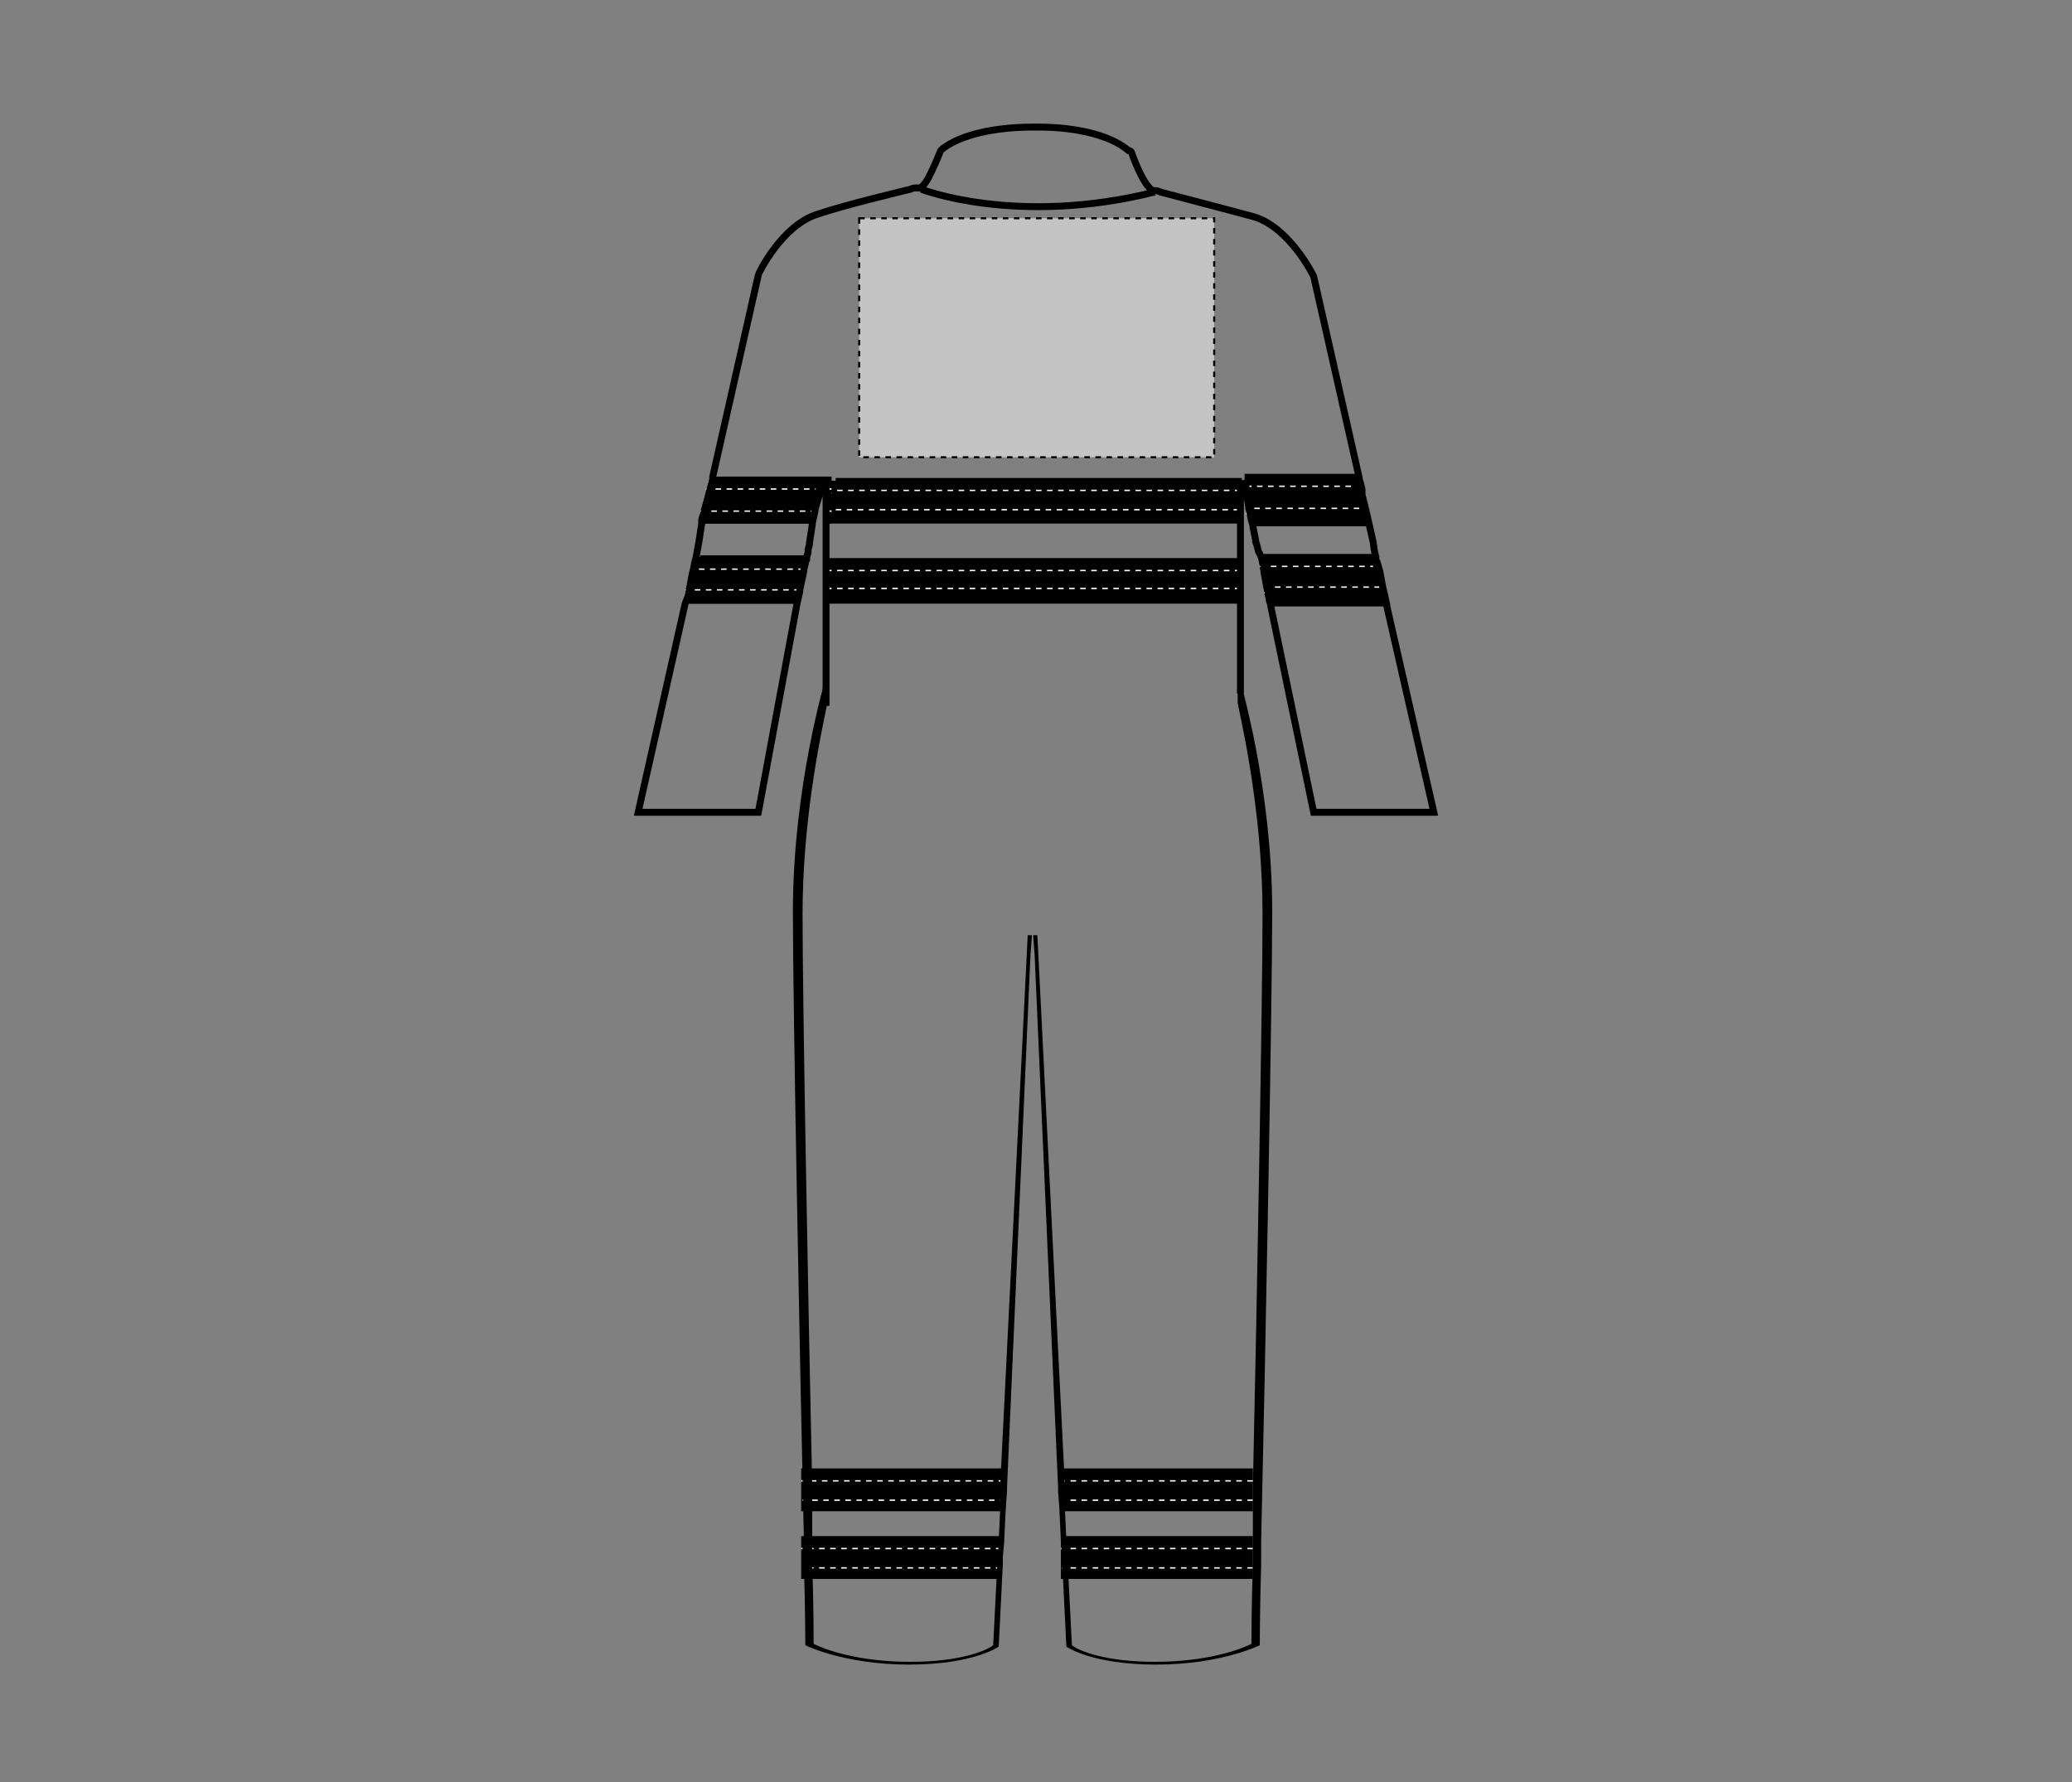<svg xmlns="http://www.w3.org/2000/svg" xmlns:xlink="http://www.w3.org/1999/xlink" id="Layer_1" x="0px" y="0px" viewBox="0 0 150 129" style="enable-background:new 0 0 150 129;" xml:space="preserve"><rect x="0" y="0" width="150" height="129" fill="#808080" stroke="none"/><style type="text/css">	.st0{display:none;}	.st1{display:inline;fill:#FFFFFF;}	.st2{display:inline;}	.st3{display:inline;fill:none;stroke:#000000;stroke-width:0.15;}	.st4{display:inline;fill:none;stroke:#000000;stroke-width:0.25;}	.st5{display:none;fill:none;stroke:#000000;stroke-width:0.15;stroke-dasharray:0.4;}	.st6{fill:none;stroke:#FFFFFF;stroke-width:0.1;stroke-dasharray:0.4;}	.st7{fill:none;stroke:#000000;stroke-width:0.5;stroke-miterlimit:10;}	.st8{fill:none;stroke:#000000;stroke-width:0.5;}	.st9{fill:#C4C4C4;stroke:#000000;stroke-width:0.15;stroke-dasharray:0.4;}</style><g id="coverall-left-breast-garmentoutline" class="st0">	<path class="st1" d="M76.3,80.3l-6.2-32.7h-0.5v22.1l-0.9-2l-1.2,2.6l-1.1-2.6l-1.1,2.6l-1.1-2.6l-1.1,2.6L62,67.7l-1.2,2.6   l-1.3-2.6l-1.1,2.6l-1.1-2.6l-1.1,2.6l-1.1-2.6L54,70.3l-1.1-2.6l-1.4,2.6l-1.2-2.6l-1.1,2.6l-1.1-2.6L47,70.3l-1.1-2.6l-1.1,2.6   l-1.1-2.6l-1.1,2.6l-1.1-2.6l-1.1,2.6l-1.1-2.6l-1.1,2.6l-1.7-2.6l-1.1,2.6l-1.1-2.6l-1.1,2.6l-1.1-2.6L31,70.3l-1.1-2.6l-1.4,2.6   l-0.9-2V47.6h-0.5l-6.2,32.7h-12l12-53.4c0,0,2.4-4.9,5.9-5.9c3.6-1.1,9.8-2.7,9.9-2.7h0.1l0.1-0.1c0,0,0.7-1.1,2.4-5.4   c2.7-2.1,7.6-2.3,9.1-2.3c0.2,0,0.4,0,0.4,0s0.1,0,0.4,0c1.5,0,6.4,0.2,9.1,2.3c1.5,4.2,2.1,5.3,2.2,5.3v0.1h0.1   c0.1,0,6.3,1.6,9.9,2.7c3.5,1.1,5.9,5.9,5.9,6l11.9,53.4H76.3L76.3,80.3z"></path>	<path class="st2" d="M49,10.7c1.4,0,6.3,0.2,8.9,2.2c1.7,4.2,2.3,5.3,2.4,5.3l0.1,0.2l0.1,0.1c0.1,0,6.3,1.6,9.9,2.7   c3.2,1,5.5,5.3,5.7,5.8l11.8,53H76.5l-6.2-32.5l-1,0.1v21l-0.2-0.5l-0.5-1l-0.4,1l-0.7,1.5L66.8,68l-0.5-1l-0.5,1l-0.7,1.6L64.4,68   l-0.5-1l-0.5,1l-0.7,1.6L62,68l-0.5-1L61,68l-0.7,1.6L59.6,68l-0.5-1l-0.5,1l-0.7,1.6L57.2,68l-0.5-1l-0.5,1l-0.7,1.6L54.8,68   l-0.5-1l-0.5,1l-0.7,1.6L52.4,68l-0.5-1l-0.5,1l0.1,1.6L50.8,68l-0.5-1l-0.5,1l-0.7,1.6l-0.6-1.5l-0.5-1l-0.5,1l-0.7,1.6l-0.7-1.6   l-0.5-1l-0.5,1l-0.7,1.6l-0.7-1.6l-0.5-1l-0.5,1L42,69.7l-0.7-1.6l-0.5-1l-0.5,1l-0.7,1.6l-0.7-1.6l-0.5-1l-0.5,1l-0.7,1.6   l-0.7-1.6l-0.5-1l-0.5,1l-0.7,1.6l-0.7-1.6l-0.5-1l-0.5,1l-0.7,1.6l-0.7-1.6l-0.5-1l-0.5,1L30,69.7l-0.7-1.6l-0.5-1l-0.5,1l0.2,1.5   l-0.7-1.5V47.6l-1-0.1L20.7,80H9.3l11.8-53c0.3-0.5,2.5-4.8,5.7-5.8c3.6-1.1,9.8-2.7,9.9-2.7l0.2-0.1l0.1-0.2c0,0,0.7-1.1,2.4-5.3   c2.6-2,7.5-2.2,8.9-2.2c0.2,0,0.3,0,0.4,0C48.6,10.7,48.8,10.7,49,10.7 M49,10.2c-0.2,0-0.4,0-0.4,0s-0.1,0-0.4,0   c-1.4,0-6.5,0.2-9.3,2.4c-1.7,4.3-2.3,5.4-2.3,5.4s-6.3,1.6-9.9,2.7s-6.1,6.1-6.1,6.1l-12,53.7h12.5l6.2-32.9v20.6l1.2,2.7l1.1-2.6   l1.1,2.6l1.1-2.6l1.1,2.6l1.1-2.6l1.1,2.6l1.1-2.6l1.1,2.6l1.1-2.6l1.1,2.6l1.1-2.6l1.1,2.6l1.1-2.6l1.1,2.6l1.1-2.6l1.1,2.6   l1.1-2.6l1.1,2.6l1.1-2.6l1.2,2.6l1.1-2.6l1.1,2.6l1.1-2.6l1.1,2.6l1.1-2.6l1.1,2.6l1.1-2.6l1.1,2.6l1.2-2.6l1.1,2.6l1.1-2.6   l1.1,2.6l1.1-2.6l1.1,2.6l1.1-2.6l1.2,2.6V47.6l6.2,32.9h12.5l-12-53.7c0,0-2.4-5-6.1-6.1c-2.1-1.1-8.3-2.7-8.3-2.7   s-0.6-1.1-2.4-5.4C55.5,10.4,50.4,10.2,49,10.2L49,10.2z"></path>	<rect x="30" y="41.7" class="st3" width="13.6" height="14.2"></rect>	<line class="st3" x1="30" y1="46.2" x2="43.6" y2="46.2"></line>	<rect x="53.5" y="41.7" class="st3" width="13.6" height="14.2"></rect>	<line class="st3" x1="67.1" y1="46.2" x2="53.5" y2="46.2"></line>	<path class="st4" d="M58.2,12.6c-0.8,2.4-2.4,8-9.7,8s-8.8-5.4-9.7-8"></path>	<path class="st4" d="M60.6,18c-0.8,2.2-5,8.2-12.1,8.2s-11.3-5.7-12.1-8.1"></path>	<line class="st4" x1="46.8" y1="70.8" x2="46.8" y2="26.1"></line>	<line class="st4" x1="50.2" y1="68.3" x2="50.2" y2="26.1"></line></g><rect id="coverall-left-breast-garmentscreenbounds" x="53.6" y="27.4" class="st5" width="13.4" height="13.4"></rect><path class="st0" d="M83.8,120.6c-3.9,0-5.8-1-6.2-1.3l-2.5-51.5h-0.5L73,119.2c-0.5,0.3-2.9,1.3-7.1,1.3s-6.1-1-6.6-1.3l-1.8-53.1  c0-0.1,0.5-13.6,2.7-16.9l0,0V47l1.8,2.1l2.1-2.3l2.1,2.3l2.1-2.3l2.1,2.3l2.1-2.3l2.1,2.3l2.1-2.3l2.1,2.3l2.1-2.3l2.1,2.3l2.1-2.3  l2.1,2.3l1.9-2.1v2.2c0,0.1,2.3,8,2.3,17.1c0,8.8-0.9,50.1-1,53C90.4,119.6,87.9,120.6,83.8,120.6z"></path><g>	<g>		<g>			<polygon points="89.9,34.8 89.9,37.9 59.8,37.9 59.8,35.7 59.3,35.7 59.3,35.9 59.2,36.2 59.2,34.8    "></polygon>			<g>				<polyline class="st6" points="89.8,35.7 84.7,35.7 84.4,35.7 74.6,35.7 74.1,35.7 60.5,35.7 60.2,35.7 59.8,35.7 59.5,35.7       59.3,35.7 59.2,35.7     "></polyline>				<polyline class="st6" points="59.8,37.1 60.2,37.1 60.5,37.1 64.7,37.1 65.1,37.1 74.1,37.1 74.6,37.1 84.4,37.1 84.8,37.1       89.8,37.1 89.9,37.1     "></polyline>			</g>		</g>		<g>			<polygon points="59.2,34.5 59.2,37 59,37 58.8,37.8 58.8,37.9 50.9,37.9 50.8,37.6 50.7,37 51.1,37 51.3,36.2 51.4,35.8      51.4,35.4 51.5,35.1 51.6,34.7 51.6,34.5    "></polygon>			<g>				<polyline class="st6" points="59.2,35.4 57.7,35.4 57.7,35.4 54.8,35.4 54.7,35.4 51.4,35.4     "></polyline>				<polyline class="st6" points="59.2,37 59,37 57.8,37 57.7,37 54.8,37 54.7,37 52.1,37 52,37 51.1,37 51,37 50.7,37     "></polyline>			</g>		</g>		<g>			<polygon points="98.9,37 98.9,38.1 90.8,38.1 90.7,37.7 90.5,37.2 90.4,36.8 90.1,35.6 90.1,34.7 98.4,34.7 98.5,35 98.6,35.4      98.6,35.8 98.7,36.2    "></polygon>			<g>				<polyline class="st6" points="90.1,35.6 90.2,35.6 94.4,35.6 94.5,35.6 97.3,35.6 97.4,35.6 98.2,35.6 98.5,35.6 98.6,35.6           "></polyline>				<polyline class="st6" points="90.2,37.2 90.3,37.2 90.6,37.2 90.6,37.2 91.7,37.2 91.8,37.2 94.4,37.2 94.5,37.2 97.3,37.2       97.4,37.2 98.5,37.2 98.9,37.2     "></polyline>			</g>		</g>	</g>	<g>		<rect x="76.8" y="106.3" width="13.9" height="3.1"></rect>		<g>			<polyline class="st6" points="90.7,107.2 88.4,107.2 88.3,107.2 83.8,107.2 83.6,107.2 77,107.2 76.9,107.2 76.9,107.2    "></polyline>			<polyline class="st6" points="90.7,108.6 88.4,108.6 88.3,108.6 83.8,108.6 83.6,108.6 79.5,108.6 79.3,108.6 76.9,108.6    "></polyline>		</g>	</g>	<g>		<rect x="76.8" y="111.2" width="13.9" height="3.1"></rect>		<g>			<polyline class="st6" points="90.7,112.1 88.4,112.1 88.2,112.1 83.8,112.1 83.6,112.1 77,112.1 76.8,112.1 76.8,112.1    "></polyline>			<polyline class="st6" points="90.7,113.5 88.4,113.5 88.2,113.5 83.8,113.5 83.6,113.5 79.5,113.5 79.3,113.5 76.9,113.5    "></polyline>		</g>	</g>	<g>		<rect x="58" y="106.3" width="14.8" height="3.1"></rect>		<g>			<polyline class="st6" points="72.7,107.2 70.3,107.2 70.2,107.2 65.4,107.2 65.2,107.2 58.1,107.2 58,107.2 58,107.2    "></polyline>			<polyline class="st6" points="72.8,108.6 70.3,108.6 70.2,108.6 65.4,108.6 65.2,108.6 60.8,108.6 60.7,108.6 58.1,108.6    "></polyline>		</g>	</g>	<g>		<rect x="58" y="111.2" width="14.5" height="3.1"></rect>		<g>			<polyline class="st6" points="72.5,112.1 70.1,112.1 69.9,112.1 65.3,112.1 65.1,112.1 58.1,112.1 58,112.1 58,112.1    "></polyline>			<polyline class="st6" points="72.5,113.5 70.1,113.5 69.9,113.5 65.3,113.5 65.1,113.5 60.8,113.5 60.6,113.5 58.1,113.5    "></polyline>		</g>	</g>	<g>		<g>			<rect x="59.8" y="40.6" width="30" height="3.1"></rect>			<g>				<polyline class="st6" points="59.8,41.5 74.2,41.5 74.5,41.5 74.9,41.5 75,41.5 85.4,41.5 85.7,41.5 89.8,41.5     "></polyline>				<polyline class="st6" points="59.8,42.9 64.6,42.9 65,42.9 74.2,42.9 74.5,42.9 74.9,42.9 75,42.9 85.4,42.9 85.8,42.9       89.8,42.9     "></polyline>			</g>		</g>		<g>			<polygon points="58.4,40.3 58.3,40.6 58.3,40.8 58.2,41.2 58.2,41.3 57.9,42.7 57.9,42.8 57.7,43.7 49.6,43.7 49.7,43.1      49.8,42.8 49.8,42.7 50,41.9 50.1,41.2 50.3,40.7 50.3,40.3    "></polygon>			<g>				<polyline class="st6" points="58.2,41.2 58.2,41.2 57.2,41.2 57.1,41.2 54.2,41.2 54,41.2 50.2,41.2 50.1,41.2     "></polyline>				<polyline class="st6" points="49.6,42.8 49.6,42.8 49.8,42.8 49.9,42.8 51.2,42.8 51.3,42.8 54,42.8 54.2,42.8 57.2,42.8       57.3,42.8 57.9,42.8     "></polyline>			</g>		</g>		<g>			<polygon points="100.4,43.8 100.4,43.9 92,43.9 91.8,43.5 91.6,43.2 91.6,43.2 91.5,42.9 91.5,40.5 99.7,40.5 100.1,41.4      99.9,41.4 100.1,42.5 100.2,42.9    "></polygon>			<g>				<polyline class="st6" points="100.1,41.4 99.9,41.4 99.5,41.4 99.2,41.4 99.1,41.4 96.1,41.4 96,41.4 91.5,41.4     "></polyline>				<polyline class="st6" points="91.5,42.9 91.6,42.9 91.8,42.9 93.1,42.9 93.2,42.9 96,42.9 96.1,42.9 99.1,42.9 99.2,42.9       99.8,42.9 100.2,42.9     "></polyline>			</g>		</g>	</g></g><g>	<g>		<g>			<rect x="60.5" y="34.6" width="29.4" height="3.1"></rect>			<g>				<polyline class="st6" points="60.6,35.5 65.4,35.5 65.7,35.5 75.2,35.5 75.6,35.5 89.6,35.5 89.8,35.5 89.8,35.5     "></polyline>				<polyline class="st6" points="60.5,36.9 65.3,36.9 65.7,36.9 75.2,36.9 75.6,36.9 84.2,36.9 84.6,36.9 89.7,36.9     "></polyline>			</g>		</g>		<g>			<polygon points="90.1,35.6 90.1,35.4 90.1,35 90.1,34.7 90.1,34.3 98.3,34.3 98.3,34.7 98.4,35.2 98.5,35.4 98.4,35.4 98.5,35.6      98.5,35.8 98.6,36.4 98.7,36.8 98.8,37.2 98.8,37.4 98.9,37.7 90.7,37.7 90.7,37.7 90.6,37.7 90.3,37.2 90.6,37.2 90.4,36.8         "></polygon>			<g>				<polyline class="st6" points="90.2,35.2 91.8,35.2 91.9,35.2 95,35.2 95.2,35.2 98.1,35.2     "></polyline>				<polyline class="st6" points="98.4,36.8 98.2,36.8 98.1,36.8 95.2,36.8 95,36.8 91.9,36.8 91.8,36.8 90.5,36.8 90.4,36.8           "></polyline>			</g>		</g>		<g>			<polygon points="60.2,34.5 60.2,37.9 59.8,37.9 59.8,35.7 59.3,35.7 59.3,35.9 59.2,36.2 59.2,37 59,37 58.8,37.8 58.8,37.9      50.7,37.9 50.7,37 51.2,35.4 51.4,34.5    "></polygon>			<g>				<polyline class="st6" points="60.2,35.4 60.2,35.4 60.2,35.4 60.2,35.4 59.7,35.4 55.6,35.4 55.5,35.4 52.4,35.4 52.3,35.4       51.3,35.4 51.1,35.4     "></polyline>				<line class="st6" x1="60.2" y1="37" x2="59.8" y2="37"></line>				<polyline class="st6" points="50.7,37 51,37 51.1,37 52,37 52.1,37 54.7,37 54.8,37 57.7,37 57.8,37 59,37 59.2,37     "></polyline>			</g>		</g>	</g>	<g>		<g>			<polygon points="59.8,41.5 59.8,41.7 59.8,42.6 59.8,42.9 59.8,43.1 59.8,43.5 89.8,43.5 89.8,42.9 89.8,42.8 89.8,41.5      89.8,41.4 89.8,41.3 89.8,40.6 89.8,40.4 59.8,40.4    "></polygon>			<g>				<polyline class="st6" points="59.8,41.3 64.3,41.3 64.6,41.3 74.5,41.3 74.9,41.3 89.6,41.3 89.8,41.3     "></polyline>				<polyline class="st6" points="59.8,42.6 64.2,42.6 64.6,42.6 74.5,42.6 74.9,42.6 84,42.6 84.3,42.6 89.7,42.6     "></polyline>			</g>		</g>		<g>			<polygon points="100.2,43.5 91.7,43.5 91.5,42.5 91.4,41.9 91.2,41.1 91.2,41 91.1,40.3 91,40.1 99.3,40.1 99.4,40.3 99.6,41      100,42.5    "></polygon>			<g>				<polyline class="st6" points="91.2,41 91.4,41 92.5,41 92.6,41 95.8,41 95.9,41 99.4,41     "></polyline>				<polyline class="st6" points="91.5,42.5 91.7,42.5 92.4,42.5 92.6,42.5 95.8,42.5 95.9,42.5 98.9,42.5 99,42.5 99.7,42.5       100.1,42.5     "></polyline>			</g>		</g>		<g>			<polygon points="58.4,40.2 58.4,40.3 58.4,40.4 58.3,40.6 58.3,40.8 58.3,40.8 58.2,41.2 58.2,41.3 57.9,42.7 57.9,42.8      57.7,43.7 49.9,43.7 49.8,43.2 49.7,43.1 49.6,42.8 49.6,42.7 50,41.9 50.1,41.6 50.3,41.2 50.7,40.3 50.7,40.2    "></polygon>			<g>				<polyline class="st6" points="58.2,41.2 57.2,41.2 57.1,41.2 54.2,41.2 54,41.2 50.3,41.2 50.2,41.2 50.1,41.2     "></polyline>				<polyline class="st6" points="57.9,42.7 57.2,42.7 57.1,42.7 54.4,42.7 54.3,42.7 51.3,42.7 51.2,42.7 49.9,42.7 49.8,42.7       49.6,42.7     "></polyline>			</g>		</g>	</g></g><g>	<g>		<path d="M59.8,49l0.1-2.9v4.8c-0.6,2.8-1.8,8.7-1.8,15.3c0,6.1,0.4,27.8,0.7,41.5v5.5c0.1,3,0.1,5,0.1,5.8c0.8,0.4,3.2,1.3,7,1.3    c3.6,0,5.5-0.8,6-1.2l0.3-5.9v-0.1v-0.4l0.1-0.8v-0.3v-0.1l0.1-2.1v-0.1v-0.4v-0.8v-0.3v-0.1l2-40h0.3v0.1l-0.1,1.3l0,0l-1.7,38.6    v0.3l-0.1,1.3v0.1l-0.1,2.1v0.1l-0.1,1.1v0.4v0.1l-0.3,6c0,0-1.8,1.3-6.5,1.3s-7.5-1.4-7.5-1.4s0-2.3-0.1-5.9v-1.6    c-0.3-13-0.8-38.9-0.8-45.6C57.4,56.9,59.8,49,59.8,49z"></path>		<path d="M89.7,49l-0.1-2.9v4.8c0.6,2.8,1.8,8.7,1.8,15.3c0,6.1-0.4,27.8-0.7,41.5v5.5c-0.1,3-0.1,5-0.1,5.8    c-0.8,0.4-3.2,1.3-7,1.3c-3.6,0-5.5-0.8-6-1.2l-0.3-5.9v-0.1v-0.4l-0.1-0.8v-0.3v-0.1l-0.1-2.1v-0.1v-0.4v-0.8v-0.3v-0.1l-2-40    h-0.3v0.1l0.1,1.3l0,0l1.7,38.6v0.3l0.1,1.3v0.1l0.1,2.1v0.1l0.1,1.1v0.4v0.1l0.3,6c0,0,1.8,1.3,6.5,1.3s7.5-1.4,7.5-1.4    s0-2.3,0.1-5.9v-1.6c0.3-13,0.8-38.9,0.8-45.6C92.1,56.9,89.7,49,89.7,49z"></path>		<path class="st7" d="M59.8,51.1V49v-2.6v-0.1v-2.4v-0.2v-0.2v-0.4v-0.2v-0.3v-0.9v-0.2v-0.2v-0.4v-0.1v-0.2v-0.2v-0.5v-0.3v-0.4    v-1.3v-0.1v-0.7V37v-0.8v-0.4v-0.1v-0.1v-0.2v-0.3v-0.2h-0.4v0.2l-0.1,0.3v0.2v0.1v0.1v0.1l-0.1,0.3L59,36.9V37l-0.2,0.9V38    l-0.2,1.3v0.1l-0.1,0.4V40l-0.1,0.3v0.1v0.1l-0.1,0.2v0.1l-0.1,0.4v0.1l-0.3,1.4v0.1l-0.2,0.9l-2.8,15.1h-8.7l3.4-15.1l0.2-0.5    l0.1-0.4v-0.1l0.2-1.1l0.1-0.4l0.1-0.5l0.1-0.4l0.2-1.1l0.2-1.3v-0.2v-0.1L51,37l0.2-0.8l0.1-0.4l0.1-0.4l0.1-0.3l0.1-0.4v-0.2    l3.3-14.6c0-0.1,1.7-3.6,4.3-4.4c2.1-0.7,5.5-1.5,6.7-1.8c0.2-0.1,0.4-0.1,0.4-0.1h0.1c0,0,0.3,0.2,0.8-0.7c0.2-0.4,0.5-1,0.9-2    l0.1-0.1c1.9-1.5,5.5-1.6,6.5-1.6c0.1,0,0.3,0,0.3,0s0.1,0,0.3,0c0.9,0,4.5,0.1,6.4,1.7c0.1,0,0.1,0,0.2,0.1    c0.9,2.5,1.5,2.8,1.6,2.8h0.1h0.1c0,0,0.1,0,0.3,0.1c1.1,0.3,4.6,1.2,6.8,1.8c2.6,0.8,4.3,4.3,4.3,4.3l3.3,14.6v0.1l0.1,0.3    l0.1,0.4v0.2v0.2l0.1,0.4l0.2,0.8l0.5,2.2l0.1,0.7l0.1,0.4v0.2l0.1,0.2l0.2,0.7l0.2,1.1l0.1,0.4l0.2,0.9v0.1l3.4,14.9h-8.7    L92,43.9v-0.1l-0.1-0.3l-0.1-0.6l-0.1-0.4l-0.2-1.1v-0.2V41l-0.1-0.3l-0.1-0.4l-0.1-0.2l-0.1-0.2L91,39.5l-0.1-0.3v-0.1l-0.2-1V38    l-0.1-0.3l0,0l-0.1-0.5v-0.1l-0.1-0.3l0-0.1l-0.1-0.6l-0.1-0.4v-0.1v-0.1v-0.1v-0.2V35h-0.1h-0.2h-0.1v0.4v0.1v0.2v0.4V37v0.1v0.6    v0.1v0.1v1.2v0.4v0.8v0.1v0.2v0.7v0.1v0.1v1.3v0.1v0.6v0.1v0.1v5.7v0V50v0.2"></path>	</g>	<path class="st8" d="M66.7,13.7c0,0,6.9,2.7,16.9,0.2"></path></g><rect id="t-shirt-nape-of-neck-garmentscreenbounds" x="62.2" y="15.8" class="st9" width="25.7" height="17.3"></rect></svg>